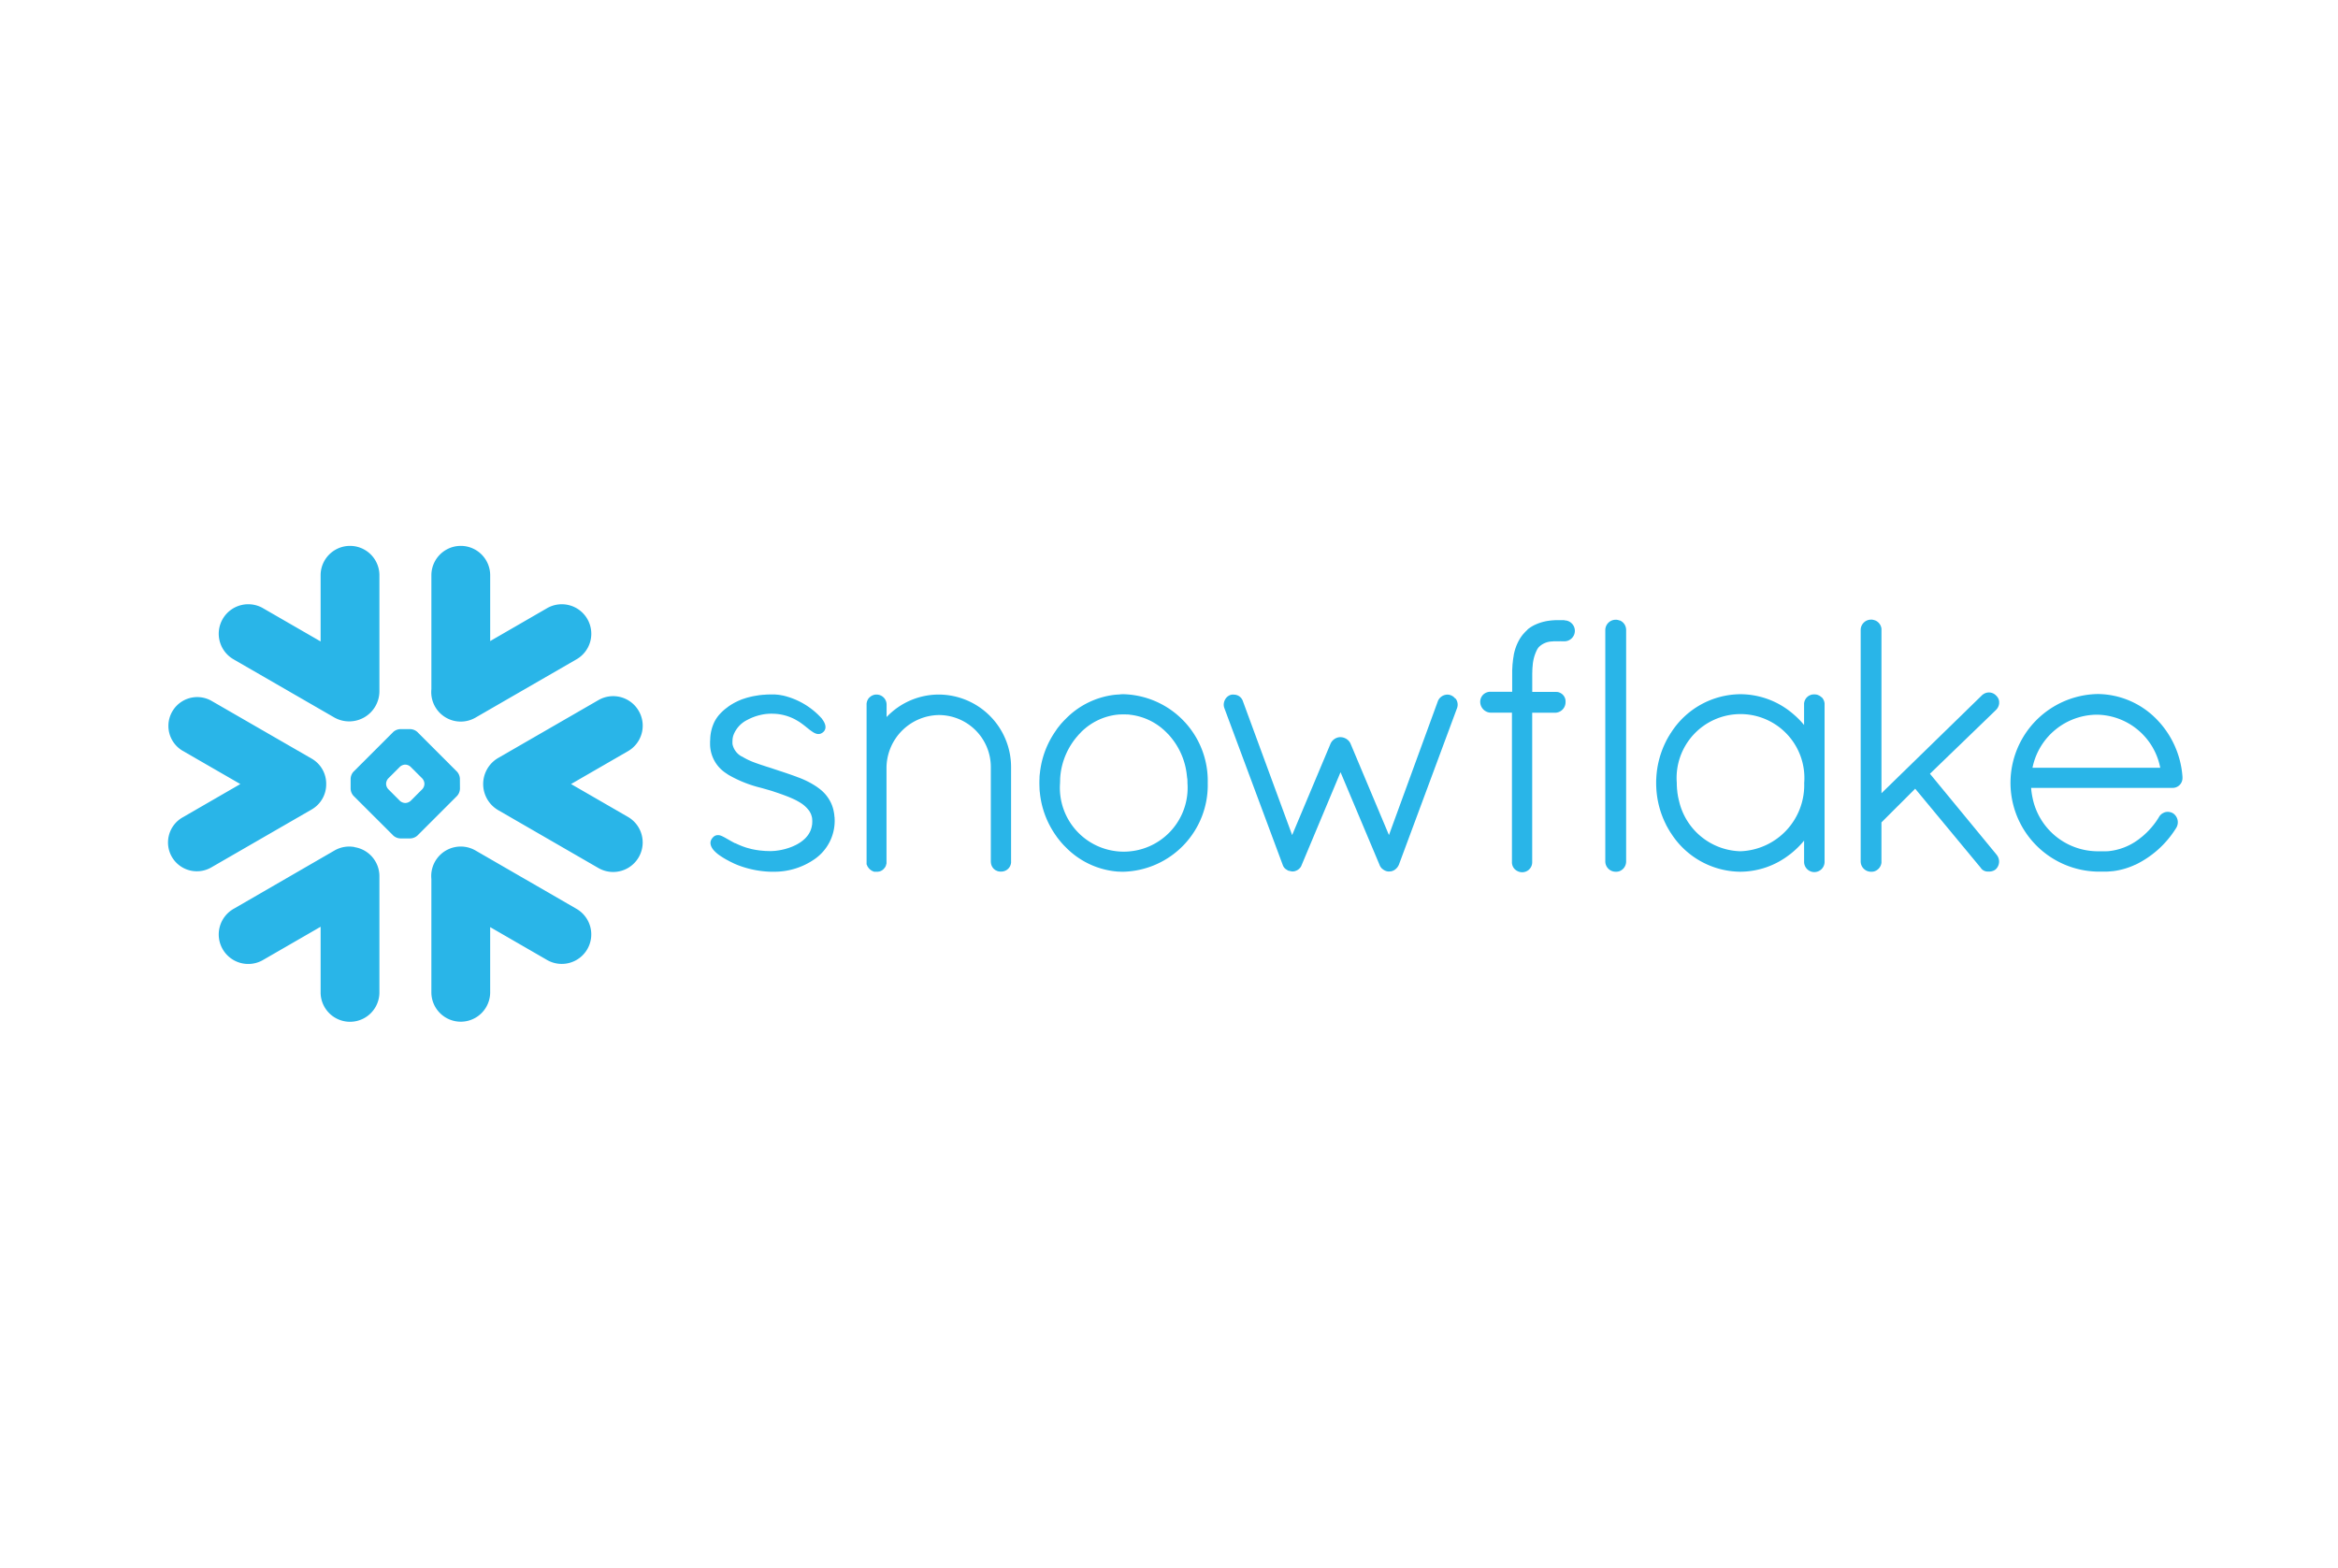 <?xml version="1.0" encoding="UTF-8"?>
<svg xmlns="http://www.w3.org/2000/svg" width="167" height="112" viewBox="0 0 167 112">
  <g id="Group_60715" data-name="Group 60715" transform="translate(20507 6837)">
    <rect id="Rectangle_28070" data-name="Rectangle 28070" width="167" height="112" transform="translate(-20507 -6837)" fill="#fff" opacity="0"></rect>
    <g id="Group" transform="translate(-20495 -6798)">
      <path id="Path" d="M34.382,31.895,27.206,27.75a2.108,2.108,0,0,0-3.153,2.031v8.1a2.1,2.1,0,0,0,4.2,0V33.224l4.02,2.322a2.108,2.108,0,1,0,2.108-3.65" transform="translate(-5.241 -5.987)" fill="#29b5e8"></path>
      <path id="Path2" d="M11.3,20.031a2.066,2.066,0,0,0-1.029-1.821L3.09,14.068a2.06,2.06,0,0,0-2.059,3.568l4.136,2.386L1.031,22.411a2.061,2.061,0,0,0-.755,2.813,2.062,2.062,0,0,0,2.813.755l7.176-4.142A2.071,2.071,0,0,0,11.3,20.031" transform="translate(0 -3.006)" fill="#29b5e8"></path>
      <path id="Path3" d="M5.739,8.126l7.176,4.142A2.16,2.16,0,0,0,16.122,10.4V2.1a2.1,2.1,0,1,0-4.2,0V6.827L7.847,4.475a2.108,2.108,0,1,0-2.108,3.65" transform="translate(-1.021 0)" fill="#29b5e8"></path>
      <path id="Combined-Shape" d="M24.488,21.009a.814.814,0,0,1-.2.495l-2.844,2.844a.807.807,0,0,1-.495.2h-.724a.807.807,0,0,1-.495-.2L16.879,21.5a.814.814,0,0,1-.2-.495v-.724a.8.8,0,0,1,.2-.495l2.847-2.847a.807.807,0,0,1,.495-.2h.724a.807.807,0,0,1,.495.2l2.844,2.847a.8.8,0,0,1,.2.495Zm-2.539-.348V20.63a.6.6,0,0,0-.15-.364l-.84-.837a.574.574,0,0,0-.364-.153h-.031a.588.588,0,0,0-.364.153l-.837.837a.588.588,0,0,0-.15.364v.031a.588.588,0,0,0,.15.364l.837.84a.6.6,0,0,0,.364.15H20.6a.588.588,0,0,0,.364-.15l.84-.84A.588.588,0,0,0,21.95,20.661Z" transform="translate(-3.634 -3.648)" fill="#29b5e8"></path>
      <path id="Path4" d="M27.207,12.268l7.176-4.142a2.108,2.108,0,1,0-2.108-3.65L28.254,6.8V2.1a2.1,2.1,0,1,0-4.2,0V10.24a2.106,2.106,0,0,0,3.153,2.028" transform="translate(-5.241 0)" fill="#29b5e8"></path>
      <path id="Path5" d="M14.354,27.505a2.091,2.091,0,0,0-1.439.244L5.739,31.9a2.108,2.108,0,1,0,2.108,3.65l4.075-2.352v4.689a2.1,2.1,0,0,0,4.2,0v-8.3a2.1,2.1,0,0,0-1.769-2.074" transform="translate(-1.021 -5.987)" fill="#29b5e8"></path>
      <path id="Path6" d="M39.9,14.784a2.106,2.106,0,0,0-2.881-.773l-7.176,4.142a2.158,2.158,0,0,0,0,3.709l7.176,4.145a2.109,2.109,0,1,0,2.108-3.654l-4.063-2.346,4.063-2.346a2.1,2.1,0,0,0,.773-2.878" transform="translate(-6.276 -2.992)" fill="#29b5e8"></path>
      <path id="Combined-Shape2" d="M180.574,19.483v.079a.7.7,0,0,1-.73.681H169.763a5.282,5.282,0,0,0,.1.7,4.76,4.76,0,0,0,4.558,3.828h.587c.046,0,.092,0,.141,0s.086,0,.128-.006a.011.011,0,0,0,.009,0,4.3,4.3,0,0,0,2.141-.831h0c.034-.024.07-.052.1-.079.006,0,.012-.009.021-.015l.089-.07.034-.027c.024-.018.049-.04.073-.061l.049-.04a.468.468,0,0,1,.058-.052l.058-.055a.589.589,0,0,0,.046-.043l.07-.064c.012-.012.024-.027.037-.04l.073-.073.034-.034.073-.082a.161.161,0,0,0,.031-.034c.027-.027.052-.055.076-.082.009-.012.021-.024.031-.037.024-.031.046-.058.07-.086l.037-.046c.021-.027.043-.052.061-.076l.049-.067c.015-.021.031-.04.046-.061s.049-.067.07-.1l.021-.031c.061-.089.119-.18.177-.275a.01.01,0,0,1,0-.006c.012-.021.028-.04.043-.061a.082.082,0,0,1,.021-.024.39.39,0,0,1,.031-.037l.027-.027.034-.027a.12.12,0,0,1,.031-.024.3.3,0,0,1,.052-.034.28.28,0,0,1,.04-.024l.04-.018A.355.355,0,0,0,179.27,22l.052-.015.024-.009a.878.878,0,0,1,.177-.021.682.682,0,0,1,.192.027h.006a.766.766,0,0,1,.076.027c.006,0,.012,0,.018.006a.6.6,0,0,1,.076.04l.012.006a.77.77,0,0,1,.235,1.023l0,0c-.024.04-.049.079-.073.116l-.018.027a6.988,6.988,0,0,1-2.771,2.474.734.734,0,0,0-.07.034l-.012,0a5.281,5.281,0,0,1-1.613.461c-.012,0-.024,0-.037,0-.049.006-.1.012-.147.015-.027,0-.055,0-.086.006s-.07,0-.1.006c-.067,0-.134,0-.2,0h-.593a6.345,6.345,0,0,1,.046-12.684c.1,0,.2,0,.3.006a5.932,5.932,0,0,1,3.2,1.133s.006.006.009.006c.052.037.1.076.15.113.024.021.052.043.079.064s.049.04.073.058a6.535,6.535,0,0,1,2.3,4.546Zm-10.713-.678h9.125a4.678,4.678,0,0,0-4.527-3.791A4.727,4.727,0,0,0,169.861,18.805Z" transform="translate(-36.683 -2.954)" fill="#29b5e8"></path>
      <path id="Combined-Shape3" d="M147.747,13.765a.727.727,0,0,1,.208.443c0,.024,0,.049,0,.073V25.5a.732.732,0,1,1-1.463,0V24.01a6.273,6.273,0,0,1-.916.907c-.009.009-.018.015-.028.024-.031.024-.064.049-.095.07a5.763,5.763,0,0,1-3.513,1.222,5.924,5.924,0,0,1-4.958-2.758l-.031-.04c-.031-.052-.061-.1-.095-.159-.021-.034-.04-.067-.061-.1a1.2,1.2,0,0,1-.058-.107c-.031-.052-.061-.107-.089-.159-.009-.018-.015-.037-.024-.055a6.512,6.512,0,0,1-.69-2.639c-.006-.107-.009-.214-.009-.324s0-.217.009-.324a6.539,6.539,0,0,1,.69-2.642c.009-.015.015-.034.024-.052.027-.052.058-.107.089-.159a1.2,1.2,0,0,1,.058-.107c.018-.034.04-.067.061-.1l.095-.159.031-.04a5.924,5.924,0,0,1,4.958-2.758,5.8,5.8,0,0,1,3.757,1.4,6.147,6.147,0,0,1,.794.8V14.281a.589.589,0,0,1,0-.073.727.727,0,0,1,.208-.443v0c.012-.012.028-.021.04-.034l.012-.012a.185.185,0,0,1,.031-.021c.009-.006.018-.015.027-.021a.064.064,0,0,0,.018-.012.3.3,0,0,0,.043-.024s.006,0,.009,0l.055-.027h0a.68.68,0,0,1,.134-.04l.012,0,.061-.009c.024,0,.049,0,.073,0s.052,0,.076,0l.061.009s.006,0,.012,0a.68.68,0,0,1,.134.04h0c.018.009.037.018.052.027s.009,0,.012,0a.279.279,0,0,0,.04.024.077.077,0,0,0,.021.012c.009.006.018.015.027.021a.169.169,0,0,1,.027.021c.006,0,.009.009.015.012a.4.4,0,0,1,.037.034Zm-5.8,11.006a4.729,4.729,0,0,0,4.552-4.879,4.564,4.564,0,1,0-9.1,0c0,.086,0,.168.006.25,0,.037.006.07.006.1,0,.049.006.1.012.144s.009.076.012.113.009.089.015.131.012.064.015.095c.009.049.015.1.024.147a.688.688,0,0,1,.015.067l.037.171a.174.174,0,0,0,.012.037A4.626,4.626,0,0,0,141.943,24.771Z" transform="translate(-29.628 -2.954)" fill="#29b5e8"></path>
      <path id="Path7" d="M125.882,6.785h-.2a.638.638,0,0,0-.076,0,.69.69,0,0,0-.079,0c-.07,0-.141,0-.211,0l-.04,0a1.493,1.493,0,0,0-.165.009h-.031c-.058.006-.113.009-.168.015a.039.039,0,0,1-.018,0c-.061.009-.119.015-.174.024h-.006a3.445,3.445,0,0,0-1,.309s0,0-.006,0l-.131.073a.107.107,0,0,0-.024.015c-.037.021-.073.043-.11.067a.45.45,0,0,0-.04.031c-.031.018-.058.04-.089.061s-.043.037-.064.052L123.2,7.5c-.034.031-.064.058-.095.089l-.018.018c-.037.04-.073.076-.11.116a.168.168,0,0,1-.018.024c-.031.034-.061.067-.089.1-.009.015-.021.031-.031.046-.024.031-.046.058-.067.089a.11.11,0,0,1-.021.031c-.024.037-.049.073-.07.11,0,.006-.006.009-.009.015a3.49,3.49,0,0,0-.428,1.176.052.052,0,0,1,0,.021c-.012.058-.021.119-.031.18a.338.338,0,0,0-.006.055c-.009.052-.015.1-.021.159,0,.031-.006.061-.009.095s-.012.082-.015.128-.006.092-.009.141c0,.031,0,.061-.006.095,0,.064-.006.131-.009.2,0,.018,0,.031,0,.046,0,.086,0,.174,0,.26V11.9H120.6a.754.754,0,0,0-.275.046.71.71,0,0,0-.47.663.779.779,0,0,0,.36.666.76.76,0,0,0,.379.119h.006v0h1.521V24.051a.2.2,0,0,0,0,.043v.027a.7.7,0,0,0,.192.446l0,0,.049.046s.006,0,.009.006a.345.345,0,0,0,.04.031.093.093,0,0,0,.021.015.049.049,0,0,0,.021.012.755.755,0,0,0,.409.119.5.5,0,0,0,.07-.006.693.693,0,0,0,.382-.162l0,0a.243.243,0,0,0,.04-.04l.012-.009c.012-.012.021-.024.031-.034a.72.72,0,0,0,.171-.495V13.4h1.637v0h.006a.757.757,0,0,0,.739-.782V12.6a.231.231,0,0,0,0-.046v-.015a.676.676,0,0,0-.192-.422v0h0a.51.51,0,0,0-.043-.04c-.006-.006-.012-.009-.015-.015l-.034-.024-.031-.021-.021-.012a.334.334,0,0,0-.046-.024.023.023,0,0,0-.012-.006.433.433,0,0,0-.055-.024s-.006,0-.012-.006l-.055-.018c-.006,0-.012,0-.018,0s-.034-.009-.052-.012a.085.085,0,0,1-.027,0c-.012,0-.027,0-.043-.006h-.034c-.009,0-.018,0-.027,0h-1.662V10.671c0-.061,0-.122.006-.18a.262.262,0,0,1,0-.049c0-.052,0-.1.006-.153,0-.009,0-.021,0-.031,0-.058.009-.116.015-.171a2.966,2.966,0,0,1,.321-1.2c0-.006,0-.009.006-.015s.021-.031.031-.046a.256.256,0,0,1,.024-.037.107.107,0,0,1,.015-.024.447.447,0,0,1,.049-.058,1.4,1.4,0,0,1,.926-.4c.006,0,.009,0,.018,0a.643.643,0,0,1,.076-.006c.012,0,.027,0,.04-.006s.046,0,.07,0,.034,0,.055,0a.451.451,0,0,1,.064,0c.021,0,.043,0,.064,0h.159a.545.545,0,0,0,.07-.006.749.749,0,0,0,.082.006h.2a.747.747,0,0,0,0-1.494" transform="translate(-26.125 -1.479)" fill="#29b5e8"></path>
      <path id="Path8" d="M132.312,6.8a.011.011,0,0,0-.006,0,.2.2,0,0,0-.046-.015l-.024-.009-.037-.009a.188.188,0,0,0-.034-.009.206.206,0,0,0-.043-.006l-.034-.006a.638.638,0,0,0-.076,0,.741.741,0,0,0-.733.73V24.015a.741.741,0,0,0,.733.733.638.638,0,0,0,.076,0l.012,0,.064-.009a.132.132,0,0,1,.015,0c.018-.006.037-.009.055-.015a.011.011,0,0,0,.009,0,.735.735,0,0,0,.519-.62.6.6,0,0,0,.006-.076V7.464a.594.594,0,0,0-.006-.073.73.73,0,0,0-.452-.6" transform="translate(-28.615 -1.468)" fill="#29b5e8"></path>
      <path id="Path9" d="M58.4,22.339c-.006-.043-.006-.082-.012-.122s-.006-.058-.009-.086-.009-.064-.015-.1-.012-.061-.018-.095a.676.676,0,0,0-.015-.076c-.009-.037-.015-.07-.024-.107-.006-.018-.012-.04-.018-.058a.7.7,0,0,0-.037-.113c0-.015-.009-.031-.012-.043-.015-.043-.031-.082-.049-.125a.21.21,0,0,1-.009-.024c-.021-.043-.04-.089-.061-.131,0,0,0-.006-.006-.009a2.7,2.7,0,0,0-.724-.892s0,0,0,0c-.043-.034-.086-.07-.131-.1l-.006-.006s-.006,0-.009-.006c-.027-.018-.055-.04-.079-.058a6.088,6.088,0,0,0-1.4-.709l-.027-.009c-.009-.006-.021-.009-.031-.015-.342-.128-.7-.25-1.06-.37h0a0,0,0,0,1,0,0,.078.078,0,0,1-.021-.006c-.034-.012-.07-.024-.119-.04-.024-.006-.043-.012-.061-.018-.122-.043-.247-.082-.373-.125-.089-.031-.183-.061-.3-.1l-.165-.052s0,0-.006,0l-.113-.037c-.305-.1-.556-.183-.77-.263A4.922,4.922,0,0,1,51.789,18,.067.067,0,0,1,51.773,18a1.294,1.294,0,0,1-.657-.868l0,0a.644.644,0,0,1-.006-.076.023.023,0,0,1,0-.012.858.858,0,0,1,0-.089c0-.043,0-.086.006-.125a.094.094,0,0,1,0-.031c0-.034.006-.064.009-.095,0-.009,0-.018.006-.027.006-.034.012-.064.018-.1,0,0,0-.009.006-.015a1.028,1.028,0,0,1,.031-.1v0a2,2,0,0,1,.978-1.072c.031-.015.061-.031.089-.046s.058-.031.086-.043c.046-.021.092-.043.137-.061.027-.012.052-.024.079-.034l.147-.055.079-.027c.049-.015.095-.031.144-.043.031-.009.058-.018.089-.024.046-.012.092-.021.134-.034l.092-.018c.049-.009.095-.018.137-.024a.713.713,0,0,0,.079-.012c.052-.006.107-.012.162-.015.012,0,.024,0,.04-.006.067,0,.134-.006.2-.006s.153,0,.226.006h.034a3.532,3.532,0,0,1,1.338.339c.027.012.055.027.082.04a.334.334,0,0,0,.046.024l.1.058.018.009c.037.021.073.046.11.067a.009.009,0,0,0,.006,0c.04.024.079.052.119.076,0,0,0,0,0,.006.04.024.076.049.113.076a.37.37,0,0,0,.043.031c.086.064.22.168.342.269a.19.19,0,0,1,.037.027c.092.076.177.144.26.2l.037.027s.006.006.009.006l.027.018.067.046c.009.006.018.009.027.015l.064.037.024.009a.7.7,0,0,0,.07.031l.015.006a.41.41,0,0,0,.082.021l0,0a.448.448,0,0,0,.18,0c.006,0,.012,0,.018,0l.049-.012.015-.009a.043.043,0,0,0,.018-.006c.024-.012.049-.024.073-.04a.016.016,0,0,0,.012-.006.718.718,0,0,0,.076-.058l0,0a.549.549,0,0,0,.058-.061.3.3,0,0,0,.034-.052s.006-.006.006-.009c.128-.214.055-.495-.171-.8a.064.064,0,0,0-.012-.018l-.024-.034a5.352,5.352,0,0,0-2.8-1.643.039.039,0,0,1-.018,0l-.141-.027a.179.179,0,0,1-.04-.006c-.04-.006-.079-.012-.119-.015a.236.236,0,0,0-.046-.006l-.113-.009c-.015,0-.031,0-.043-.006-.052,0-.1,0-.15,0-.079,0-.159,0-.235,0-.043,0-.086,0-.131.006-.031,0-.067,0-.1,0-.061.006-.119.009-.177.015a.263.263,0,0,0-.049,0c-.067.006-.134.012-.2.021h-.021c-.07.009-.137.018-.2.031H52.9c-.067.009-.134.021-.2.034,0,0-.006,0-.012,0-.137.024-.272.055-.4.089a0,0,0,0,0,0,0c-.064.015-.128.034-.192.052s-.119.04-.174.058c-.006,0-.009,0-.015,0-.055.021-.11.04-.165.061a.052.052,0,0,1-.015.006c-.055.021-.1.043-.156.067-.006,0-.015,0-.021.009-.046.018-.095.043-.137.064a.283.283,0,0,0-.031.015c-.046.021-.089.043-.131.067l-.034.018c-.04.021-.079.046-.119.07a.228.228,0,0,0-.037.021c-.052.031-.1.064-.15.095s-.116.082-.168.125c-.006,0-.009,0-.009.006a3.3,3.3,0,0,0-.666.635c-.006.009-.015.018-.021.027-.021.034-.046.064-.067.095l-.046.073a.531.531,0,0,0-.034.055c-.024.04-.046.079-.067.122,0,.006-.006.009-.009.015a3.069,3.069,0,0,0-.3,1.158.039.039,0,0,1,0,.018c0,.079-.009.159-.012.244,0,.064,0,.128,0,.192v.027a2.5,2.5,0,0,0,1.149,2.041c.006,0,.012.009.018.012l.092.064c.021.015.046.027.067.043a.077.077,0,0,0,.021.012,8.8,8.8,0,0,0,2.3.91c.354.1.672.192.767.22a.359.359,0,0,1,.061.021c.434.144.767.26,1.042.37.021.006.04.015.061.021a.18.18,0,0,1,.024.012c.156.064.309.131.455.2.122.061.235.125.348.192a2.226,2.226,0,0,1,.663.59.064.064,0,0,1,.012.018.232.232,0,0,1,.037.058.205.205,0,0,1,.021.034.334.334,0,0,1,.024.046c.009.015.015.034.024.049l.018.037c.006.018.015.037.021.058s.009.021.012.034l.018.064c0,.009.006.018.009.031a.533.533,0,0,1,.015.067.109.109,0,0,1,.006.031l.009.073a.085.085,0,0,1,0,.027c0,.037.006.07.006.107,0,.055,0,.107-.006.159,0,.015,0,.031,0,.046a.8.8,0,0,1-.018.119.153.153,0,0,1-.006.037,1.548,1.548,0,0,1-.089.309.011.011,0,0,0,0,.009c-.021.046-.043.095-.067.137,0,.006,0,.009-.006.012a1.512,1.512,0,0,1-.189.281c-.037.046-.076.089-.116.131,0,0,0,0,0,0a2.418,2.418,0,0,1-.269.229s-.006,0-.006.006c-.046.031-.092.064-.137.092a.064.064,0,0,1-.018.012c-.079.049-.165.1-.25.141l-.095.046c-.034.015-.07.034-.107.049l-.089.037c-.082.031-.162.061-.244.089a.172.172,0,0,0-.037.012c-.049.015-.1.027-.147.043l-.04.012c-.162.043-.321.076-.47.1h-.009c-.076.012-.15.021-.22.031a.7.7,0,0,1-.079.006c-.024,0-.049,0-.076.006-.058,0-.119.006-.174.006q-.17,0-.33-.009c-.043,0-.086,0-.128-.006-.058-.006-.119-.009-.174-.015s-.107-.009-.156-.015l-.131-.018c-.095-.015-.183-.027-.272-.046-.04-.009-.082-.015-.122-.024s-.092-.021-.137-.034-.1-.024-.15-.04l-.1-.027c-.082-.024-.165-.052-.244-.082l-.055-.018a5.614,5.614,0,0,1-.522-.226A.181.181,0,0,0,51.3,24.2c-.11-.055-.3-.159-.473-.26l-.049-.027c-.125-.073-.232-.134-.333-.183l-.021-.012a.052.052,0,0,0-.015-.006c-.027-.012-.049-.024-.073-.034l-.021-.009a.724.724,0,0,0-.18-.049.332.332,0,0,0-.055,0,.039.039,0,0,0-.018,0,.437.437,0,0,0-.312.128.52.52,0,0,0-.058.058.081.081,0,0,1-.015.018l-.031.04a.282.282,0,0,0-.015.024.255.255,0,0,0-.024.037.109.109,0,0,0-.012.027l-.018.037c0,.009-.006.015-.009.024a.282.282,0,0,0-.012.04.072.072,0,0,0-.006.024l-.009.046c0,.006,0,.012,0,.018a.389.389,0,0,0,0,.058V24.2a.277.277,0,0,0,.009.07v.012c.006.018.009.04.015.058l.009.027a.318.318,0,0,0,.018.049.149.149,0,0,0,.009.021,1.055,1.055,0,0,0,.186.278,2.529,2.529,0,0,0,.333.3s0,0,0,0c.037.024.073.052.113.079a.107.107,0,0,0,.024.015c.107.073.22.144.348.217.031.018.061.037.092.052s.061.034.092.049.079.043.119.064.052.027.079.04l.189.092a.091.091,0,0,0,.024.012q.105.05.211.092l.089.037a.043.043,0,0,0,.018.006,7.088,7.088,0,0,0,2.172.458c.052,0,.107.006.159.006h0a.541.541,0,0,0,.07,0h.165a.039.039,0,0,0,.018,0,5.029,5.029,0,0,0,2.917-.929v0a3.33,3.33,0,0,0,1.393-2.688c0-.067,0-.134-.006-.2,0-.024,0-.049,0-.07" transform="translate(-10.792 -2.954)" fill="#29b5e8"></path>
      <path id="Path10" d="M68.979,13.582H68.97a5.133,5.133,0,0,0-3.739,1.607v-.874a.718.718,0,0,0-.706-.733c-.027,0-.052,0-.076,0a.727.727,0,0,0-.44.208s0,0-.006,0-.021.024-.031.037a.037.037,0,0,0-.015.015.168.168,0,0,0-.021.027.169.169,0,0,1-.021.027l-.009.018c-.009.015-.018.031-.027.043a.011.011,0,0,1,0,.009l-.028.055a1.164,1.164,0,0,0-.04.137s0,.006,0,.006c0,.024-.006.046-.009.067s0,.049,0,.076V25.661l-.009.049.037.031a.152.152,0,0,0,.012.058s0,.009,0,.012a.144.144,0,0,0,.031.049.788.788,0,0,0,.474.379l.015,0h.171a.744.744,0,0,0,.082,0c.018,0,.037-.009.055-.012a.067.067,0,0,0,.024,0,.664.664,0,0,0,.073-.021h0a.63.63,0,0,0,.312-.232l.009-.009a.488.488,0,0,0,.1-.183.078.078,0,0,0,.006-.021s0,0,0-.006c.012-.037.021-.073.031-.11l0-.012V18.76a3.8,3.8,0,0,1,3.733-3.715h.006a3.716,3.716,0,0,1,3.712,3.712v6.751a.6.6,0,0,0,.006.076.708.708,0,0,0,.2.443,0,0,0,0,1,0,0c.012.012.024.021.037.034a.053.053,0,0,0,.015.012,129.46,129.46,0,0,1,.055.043.049.049,0,0,1,.021.012c.012.009.027.015.04.024s.006,0,.012,0,.034.018.052.027h0a.681.681,0,0,0,.134.04c.006,0,.009,0,.012,0l.061.009a.613.613,0,0,0,.076,0,.588.588,0,0,0,.073,0l.061-.009.012,0a.709.709,0,0,0,.137-.04l.055-.027s.006,0,.009,0l.043-.024a.064.064,0,0,1,.018-.012.168.168,0,0,0,.027-.021.186.186,0,0,0,.031-.021s.009-.006.012-.012.027-.021.04-.034v0a.7.7,0,0,0,.208-.443.614.614,0,0,0,0-.076V18.757a5.181,5.181,0,0,0-5.166-5.175" transform="translate(-13.903 -2.96)" fill="#29b5e8"></path>
      <path id="Combined-Shape4" d="M85.6,13.551a6.191,6.191,0,0,1,6.015,6.342A6.191,6.191,0,0,1,85.6,26.234c-.1,0-.2,0-.305-.009a.2.2,0,0,1-.043,0c-.089,0-.177-.012-.263-.021h-.009a5.834,5.834,0,0,1-3.51-1.723c-.04-.04-.082-.079-.119-.122,0,0,0,0-.006,0-.021-.021-.04-.046-.061-.07-.046-.049-.092-.1-.137-.153s-.07-.086-.107-.128-.052-.067-.079-.1c-.055-.067-.107-.137-.156-.208l-.018-.027a6.406,6.406,0,0,1-1.13-2.817c-.015-.095-.024-.189-.034-.284,0-.009,0-.021-.006-.034-.009-.089-.015-.174-.018-.263a.349.349,0,0,1,0-.058c-.006-.1-.009-.211-.009-.318s0-.214.009-.318a.349.349,0,0,1,0-.058c0-.089.009-.177.018-.263,0-.012,0-.024.006-.034.009-.095.018-.189.034-.284a6.406,6.406,0,0,1,1.13-2.817A.067.067,0,0,1,80.8,16.1c.052-.073.1-.144.159-.214.024-.031.052-.061.076-.095s.073-.089.11-.134.086-.095.131-.144l.067-.076s0,0,.006,0c.034-.04.073-.076.11-.113a5.836,5.836,0,0,1,3.519-1.732h.009c.086-.009.174-.015.263-.021.015,0,.027,0,.043,0C85.4,13.554,85.5,13.551,85.6,13.551Zm4.527,5.844v-.006A5.067,5.067,0,0,0,88.9,16.529c-.031-.034-.058-.067-.089-.1l-.055-.055c-.037-.037-.07-.073-.107-.11s-.07-.064-.1-.095-.04-.04-.061-.058c-.055-.049-.11-.095-.165-.141a0,0,0,0,1,0,0,4.336,4.336,0,0,0-2.23-.95c-.009,0-.015,0-.021,0C86,15,85.936,15,85.872,15a.188.188,0,0,0-.04,0c-.076-.006-.153-.006-.229-.006s-.153,0-.229.006a.188.188,0,0,0-.04,0c-.064,0-.125.006-.189.015-.006,0-.012,0-.021,0a4.336,4.336,0,0,0-2.23.95,0,0,0,0,1,0,0c-.055.046-.11.092-.165.141l-.061.055c-.034.034-.07.064-.1.1s-.067.07-.1.107l-.058.058c-.027.031-.055.064-.086.1a5.079,5.079,0,0,0-1.237,2.862v.006c-.006.07-.012.141-.015.214,0,.012,0,.024,0,.037,0,.082-.006.165-.006.247a4.563,4.563,0,1,0,9.1,0c0-.082,0-.165-.006-.247,0-.012,0-.024,0-.037C90.142,19.535,90.136,19.465,90.13,19.395Z" transform="translate(-17.348 -2.954)" fill="#29b5e8"></path>
      <path id="Path11" d="M112.959,13.873c-.006-.006-.009-.012-.015-.018a.712.712,0,0,0-.281-.211h0a.23.23,0,0,0-.04-.018.078.078,0,0,1-.021-.006.658.658,0,0,0-.309-.024h0a.759.759,0,0,0-.525.351h0c-.015.031-.034.061-.046.092l0,0v0l-3.5,9.583-2.749-6.543a.746.746,0,0,0-.107-.168.823.823,0,0,0-.614-.284.422.422,0,0,0-.107.009h-.012a.8.8,0,0,0-.577.443v0l-2.749,6.543-1.332-3.62-2.193-5.966a.827.827,0,0,0-.04-.092l-.006-.006a.664.664,0,0,0-.3-.284,0,0,0,0,1,0,0,.906.906,0,0,0-.2-.061.028.028,0,0,1-.015,0c-.034,0-.07-.006-.1-.006h-.024a.231.231,0,0,0-.046,0l-.031,0c-.015,0-.027,0-.04.006s-.018,0-.027.006a.255.255,0,0,0-.046.012c-.006,0-.012,0-.018.006a.286.286,0,0,0-.046.018h0a.707.707,0,0,0-.3.26c0,.006-.006.009-.009.015l-.009.018a.768.768,0,0,0-.1.305.7.7,0,0,0,.049.342l2.539,6.821,1.628,4.374v0a.593.593,0,0,0,.3.339l.012.009a.042.042,0,0,0,.012.009s0,0,.006.006a.054.054,0,0,1,.015.012h.006a.2.2,0,0,0,.095.031s.006,0,.009,0,.024.009.037.012.012,0,.018,0a.561.561,0,0,0,.186.034.529.529,0,0,0,.1-.009.347.347,0,0,0,.076-.018c.006,0,.012,0,.018-.006a.358.358,0,0,0,.073-.027.108.108,0,0,0,.027-.012c.015-.009.034-.018.052-.027s.027-.018.043-.027.018-.015.027-.021.04-.031.061-.049a.042.042,0,0,0,.009-.012c.021-.021.043-.043.064-.067,0,0,0-.006.006-.009a.712.712,0,0,0,.052-.079.946.946,0,0,0,.043-.1l0-.009.009-.012.009-.021,2.758-6.586,2.783,6.611a.583.583,0,0,0,.1.186c.006.009.012.015.018.024s.031.037.049.055.018.015.028.021.034.031.052.046a.107.107,0,0,0,.024.015c.021.015.043.031.064.043l.018.009a.537.537,0,0,0,.073.034.044.044,0,0,0,.021.006.436.436,0,0,0,.067.024l.089.018h.092a.571.571,0,0,0,.1-.009.067.067,0,0,0,.024,0,.7.7,0,0,0,.086-.021l.021-.009a.462.462,0,0,0,.089-.04s.006,0,.009,0c.034-.021.067-.043.095-.064a.836.836,0,0,0,.272-.357v0l1.72-4.631,2.419-6.516a.716.716,0,0,0-.073-.675.254.254,0,0,0-.024-.037" transform="translate(-21.011 -2.962)" fill="#29b5e8"></path>
      <path id="Path12" d="M164.492,12.584a.179.179,0,0,0-.006-.04.09.09,0,0,0-.006-.027c0-.015-.006-.031-.009-.043a.21.21,0,0,0-.009-.024.135.135,0,0,0-.018-.049c0-.006,0-.009-.006-.015a.349.349,0,0,0-.031-.058v0a.722.722,0,0,0-.134-.168l0,0,0,0a.7.7,0,0,0-.913-.092.107.107,0,0,1-.024.015l-.037.027c-.018.018-.037.034-.055.052a0,0,0,0,0,0,0l-7.157,6.977V7.464a.592.592,0,0,0,0-.073.735.735,0,0,0-.452-.6s0,0-.006,0a.269.269,0,0,0-.046-.015l-.024-.009-.04-.009-.034-.009a.179.179,0,0,0-.04-.006l-.034-.006a.664.664,0,0,0-.076,0,.739.739,0,0,0-.733.73V24.015a.739.739,0,0,0,.733.733.638.638,0,0,0,.076,0s.006,0,.012,0a.367.367,0,0,0,.061-.009c.006,0,.012,0,.018,0s.037-.009.055-.015c0,0,.006,0,.009,0a.739.739,0,0,0,.519-.62.617.617,0,0,0,0-.076V21.223l2.41-2.407,4.683,5.651a.474.474,0,0,0,.107.125.153.153,0,0,0,.024.021.254.254,0,0,0,.037.024.362.362,0,0,0,.046.027l.021.012.061.024c.006,0,.012,0,.015.006l.07.018a.132.132,0,0,0,.015,0,.524.524,0,0,0,.073.012.039.039,0,0,1,.018,0c.031,0,.061,0,.095,0a.974.974,0,0,0,.137-.009h0a.778.778,0,0,0,.238-.076,0,0,0,0,0,0,0,.922.922,0,0,0,.1-.064l.009-.009a.754.754,0,0,0,.119-.971c-.018-.027-.037-.055-.058-.082l-4.756-5.777,4.723-4.564a.763.763,0,0,0,.22-.452.011.011,0,0,1,0-.009v-.049c0-.009,0-.018,0-.024v-.012c0-.012,0-.021,0-.034s0-.018,0-.027" transform="translate(-33.696 -1.468)" fill="#29b5e8"></path>
    </g>
  </g>
</svg>
